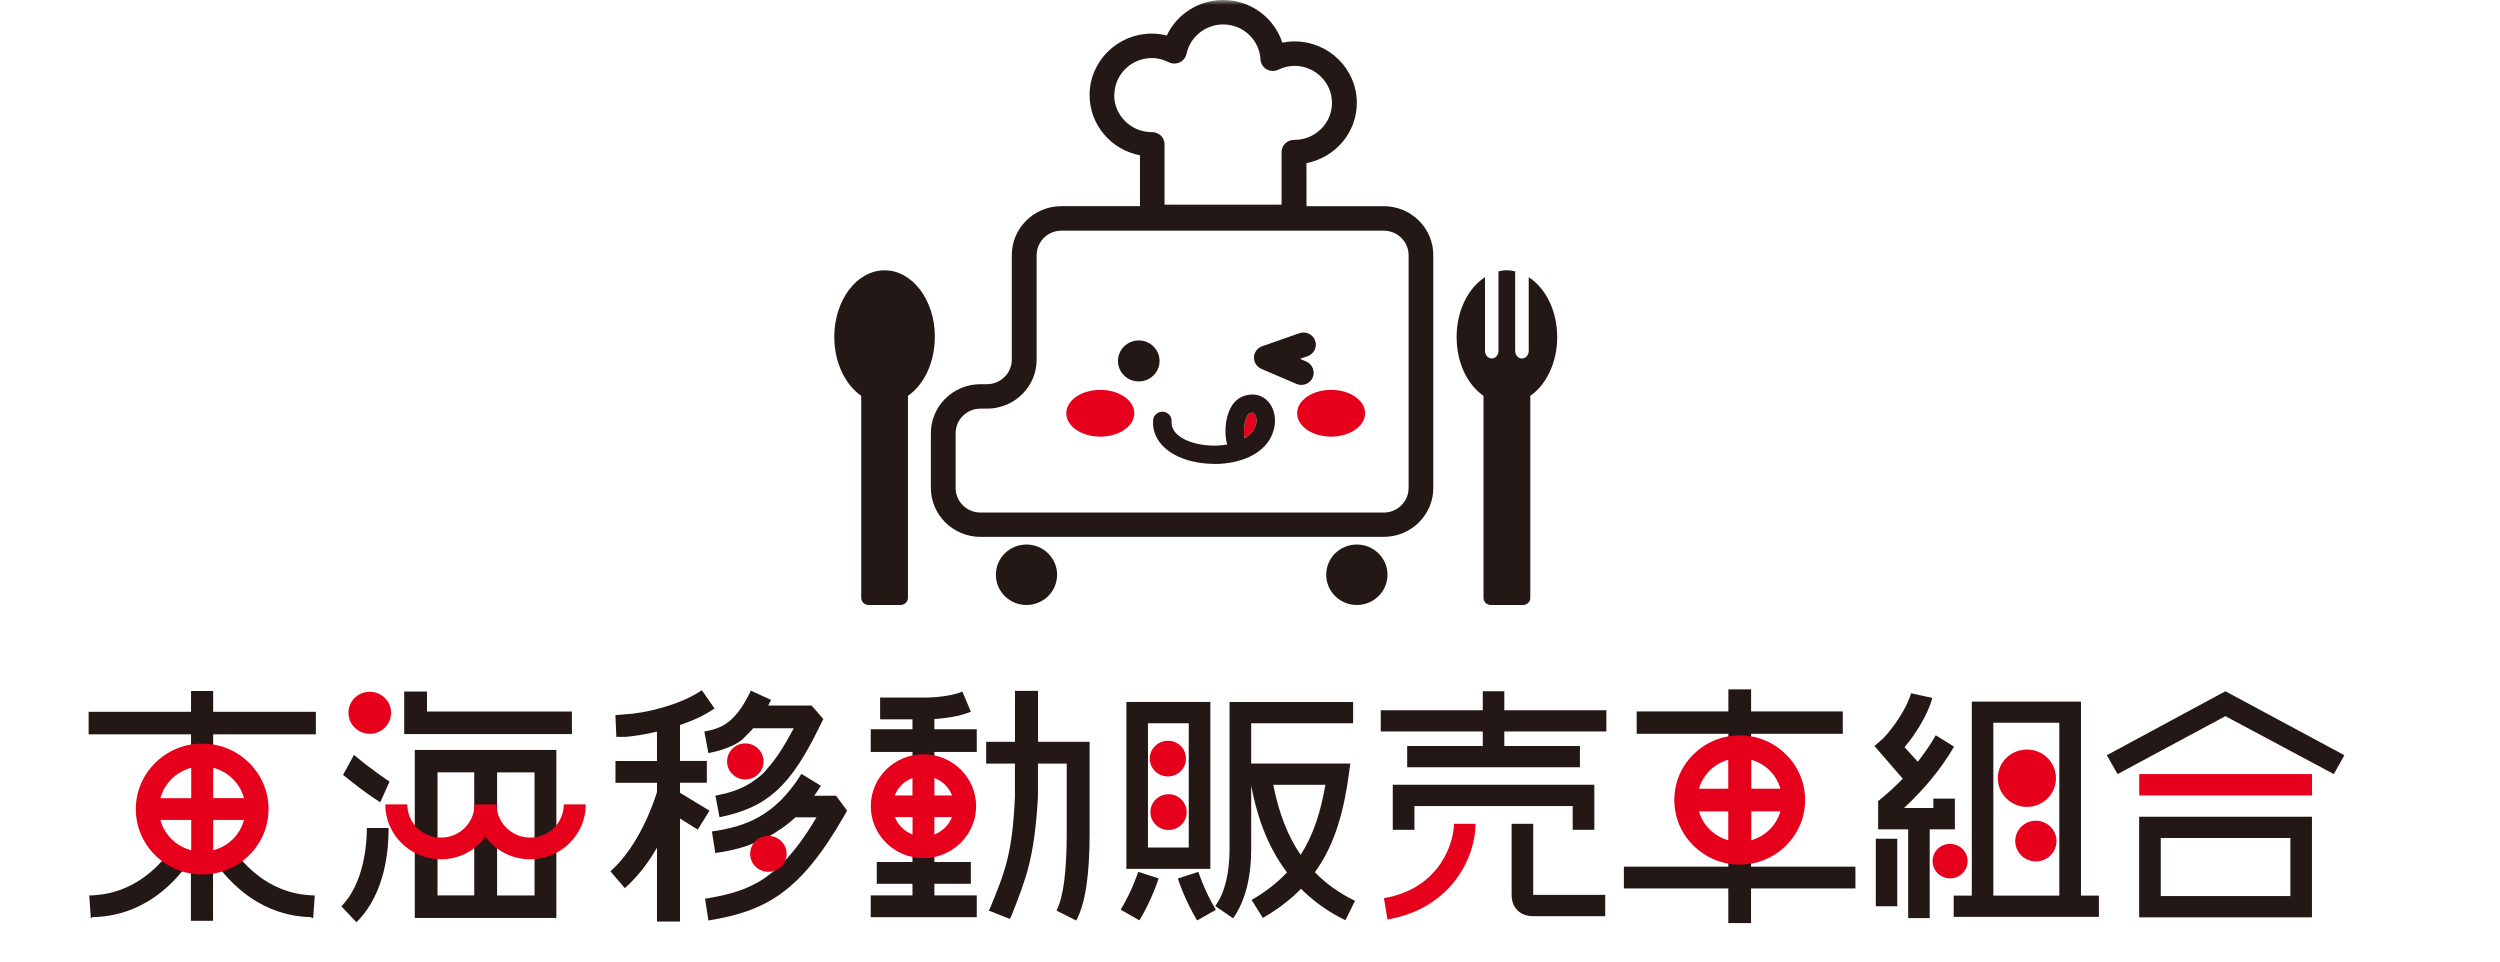 <svg width="260" height="100" viewBox="0 0 260 100" fill="none" xmlns="http://www.w3.org/2000/svg">
<mask id="mask0_263_878" style="mask-type:alpha" maskUnits="userSpaceOnUse" x="0" y="0" width="260" height="100">
<path d="M0 0H260V100H0V0Z" fill="#D9D9D9"/>
</mask>
<g mask="url(#mask0_263_878)">
<path d="M40.414 86.109V86.213C40.414 88.109 40.165 92.877 37.067 95.914L35.506 94.258C37.87 91.828 38.15 87.765 38.15 86.213V86.109H40.414ZM40.513 81.285L39.543 83.445C37.695 82.243 36.999 81.623 35.674 80.592L36.818 78.506C38.666 80.083 40.513 81.285 40.513 81.285ZM57.862 87.851V95.466H43.138V77.99H57.862V87.857V87.851ZM44.407 71.927V74.002H59.479V76.34H42.037V71.921H44.407V71.927ZM45.502 87.851V93.122H49.321V80.322H45.502V87.851ZM55.592 85.624V80.328H51.698V93.129H55.592V85.624Z" fill="#231815"/>
<path d="M58.633 83.66C58.633 85.569 57.072 87.109 55.143 87.109C53.215 87.109 51.641 85.562 51.641 83.66H49.352C49.352 85.569 47.791 87.109 45.862 87.109C43.934 87.109 42.36 85.562 42.36 83.66H40.071C40.071 86.808 42.671 89.367 45.856 89.367C47.766 89.367 49.439 88.447 50.49 87.029C51.554 88.447 53.221 89.367 55.137 89.367C58.328 89.367 60.922 86.808 60.922 83.66H58.627H58.633Z" fill="#E6001B"/>
<path d="M40.675 74.124C40.675 75.339 39.68 76.315 38.454 76.315C37.229 76.315 36.24 75.339 36.24 74.124C36.24 72.909 37.235 71.946 38.454 71.946C39.673 71.946 40.675 72.921 40.675 74.124Z" fill="#E6001B"/>
<path d="M72.99 71.78L74.309 73.676C73.258 74.407 72.113 74.928 70.72 75.401V79.138H73.513V81.402H70.72V82.445L73.786 84.311L72.567 86.28L70.72 85.127V95.841H68.325V88.158C67.479 89.637 66.378 91.128 64.984 92.368L63.485 90.619C66.421 88.011 67.952 83.599 68.325 82.372V81.408H64.008V79.144H68.325V76.088C67.075 76.389 65.93 76.561 65.078 76.634H64.101L64.002 74.37L64.978 74.29C66.994 74.204 70.763 73.333 72.99 71.78ZM79.733 80.003C80.654 79.015 81.543 77.641 82.551 75.738H78.334C78.06 76.082 77.724 76.352 77.469 76.646C76.822 77.389 75.46 77.837 75.46 77.837C74.887 78.058 74.29 78.199 73.674 78.322L73.251 76.082C74.993 75.738 76.424 75.296 78.091 71.829L80.187 72.787C80.094 72.989 79.994 73.186 79.895 73.376H84.405L85.63 74.781L85.282 75.468C82.209 81.801 79.839 83.961 74.831 84.992L74.402 82.752C75.777 82.482 76.921 82.138 77.948 81.494C77.948 81.494 79.254 80.709 79.752 79.997L79.733 80.003ZM81.369 89.772C82.545 88.618 83.695 87.066 84.915 85.004H82.725C81.742 85.912 80.722 86.563 79.696 87.146C79.36 87.342 77.506 88.029 77.506 88.029C76.486 88.348 75.435 88.575 74.39 88.71L74.041 86.471C77.631 85.955 80.623 84.832 83.347 80.488L85.375 81.721C85.151 82.095 84.896 82.445 84.678 82.758H86.949L88.1 84.305L87.745 84.93C83.179 92.871 79.559 94.773 73.674 95.73L73.326 93.466C75.789 93.073 77.761 92.533 79.584 91.281C79.584 91.281 81.12 90.152 81.382 89.766L81.369 89.772Z" fill="#231815"/>
<path d="M79.409 79.192C79.409 80.223 78.551 81.064 77.506 81.064C76.461 81.064 75.615 80.223 75.615 79.192C75.615 78.161 76.461 77.314 77.506 77.314C78.551 77.314 79.409 78.155 79.409 79.192Z" fill="#E6001B"/>
<path d="M81.811 88.796C81.811 89.833 80.953 90.668 79.907 90.668C78.862 90.668 78.016 89.839 78.016 88.796C78.016 87.752 78.862 86.93 79.907 86.93C80.953 86.93 81.811 87.771 81.811 88.796Z" fill="#E6001B"/>
<path d="M22.163 88.827V88.901L25.211 89.551C28.209 92.865 31.344 93.055 32.489 93.122H32.738L32.57 95.491L32.321 95.387C30.772 95.325 26.181 95.061 22.281 89.551H22.157V95.761H19.855V89.551H19.756C15.868 95.068 11.271 95.325 9.629 95.387L9.448 95.491L9.28 93.122H9.548C10.693 93.049 13.821 92.859 16.813 89.582L19.855 88.827H22.157H22.163ZM19.868 78.285V76.37H9.218V74.026H19.868V71.866H22.169V74.026H32.85V76.37H22.169V78.285H19.868Z" fill="#231815"/>
<path d="M21.031 77.333C17.23 77.333 14.126 80.383 14.126 84.144C14.126 87.906 17.224 90.95 21.031 90.95C24.837 90.95 27.929 87.894 27.929 84.144C27.929 80.395 24.837 77.333 21.031 77.333ZM25.372 83.009H22.175V79.849C23.743 80.254 24.968 81.463 25.372 83.009ZM19.886 79.855V83.015H16.683C17.099 81.469 18.325 80.26 19.886 79.855ZM16.683 85.273H19.886V88.427C18.325 88.022 17.093 86.814 16.683 85.273ZM22.175 88.427V85.273H25.372C24.968 86.814 23.743 88.029 22.175 88.427Z" fill="#E6001B"/>
<path d="M97.174 88.519V89.648H100.968V91.913H97.174V93.121H101.584V95.386H90.555V93.121H94.897V91.913H91.184V89.648H94.897V88.519H97.168H97.174ZM94.897 79.339V78.204H90.555V75.842H94.897V74.811H91.532V72.546H96.297C96.297 72.546 98.592 72.546 100.091 71.927L100.968 74.019C99.743 74.541 98.144 74.706 97.174 74.786V75.842H101.584V78.204H97.174V79.339H94.904H94.897ZM105.559 77.149V71.853H107.954V77.149H113.322V86.593C113.322 91.066 112.868 94.017 111.923 95.736L109.876 94.699C110.598 93.299 110.94 90.618 110.94 86.593V79.413H107.948V82.88C107.575 89.305 106.697 91.397 105.198 95.22L105.024 95.57L102.828 94.699L103.009 94.355C104.502 90.692 105.298 88.795 105.553 82.812V79.413H102.561V77.149H105.553H105.559Z" fill="#231815"/>
<path d="M96.036 78.443C93.019 78.443 90.562 80.867 90.562 83.844C90.562 86.82 93.025 89.25 96.036 89.25C99.046 89.25 101.516 86.82 101.516 83.844C101.516 80.867 99.059 78.443 96.036 78.443ZM99.015 82.727H97.18V80.91C98.026 81.229 98.698 81.898 99.015 82.727ZM94.897 80.91V82.727H93.056C93.38 81.892 94.051 81.229 94.897 80.91ZM93.062 84.973H94.904V86.789C94.058 86.464 93.392 85.807 93.062 84.973ZM97.174 86.789V84.973H99.009C98.686 85.807 98.014 86.464 97.174 86.789Z" fill="#E6001B"/>
<path d="M118.374 90.667L120.489 91.355C120.489 91.41 119.792 93.582 118.499 95.718L116.552 94.607C117.746 92.637 118.38 90.661 118.38 90.661L118.374 90.667ZM125.876 73.001V90.361H117.142V73.001H125.876ZM119.388 88.145H123.63V75.222H119.388V88.145ZM124.501 95.724C123.207 93.588 122.504 91.416 122.504 91.361L124.632 90.674C124.632 90.674 125.254 92.65 126.454 94.619L124.495 95.73L124.501 95.724ZM133.844 90.729C131.642 87.82 130.666 84.525 130.124 81.715V88.268C130.124 91.275 129.496 93.73 128.246 95.503L126.38 94.227C127.381 92.87 127.873 90.827 127.873 88.268V73.007H140.724V75.222H130.124V79.407H140.432L140.332 80.162C139.797 84.224 138.883 87.777 136.749 90.71C137.9 91.913 139.3 92.895 140.923 93.686L139.922 95.705C138.049 94.797 136.538 93.668 135.306 92.435C134.23 93.545 132.911 94.552 131.337 95.466L130.168 93.594C131.661 92.729 132.855 91.79 133.838 90.735L133.844 90.729ZM135.263 88.906C136.612 86.808 137.365 84.402 137.838 81.616H132.42C132.998 84.574 133.944 86.973 135.263 88.906Z" fill="#231815"/>
<path d="M123.344 78.892C123.344 79.917 122.505 80.752 121.466 80.752C120.427 80.752 119.575 79.917 119.575 78.892C119.575 77.868 120.427 77.039 121.466 77.039C122.505 77.039 123.344 77.861 123.344 78.892Z" fill="#E6001B"/>
<path d="M123.413 84.458C123.413 85.495 122.573 86.317 121.528 86.317C120.483 86.317 119.643 85.489 119.643 84.458C119.643 83.427 120.489 82.599 121.528 82.599C122.567 82.599 123.413 83.433 123.413 84.458Z" fill="#E6001B"/>
<path d="M182.109 89.483V90.133H192.963V92.398H182.109V96H179.745V92.398H168.884V90.133H179.745V89.483H182.109ZM179.751 76.885V76.314H170.215V73.989H179.751V71.694H182.115V73.989H191.651V76.314H182.115V76.885H179.751Z" fill="#231815"/>
<path d="M180.933 76.481C177.176 76.481 174.128 79.487 174.128 83.2C174.128 86.912 177.176 89.919 180.933 89.919C184.69 89.919 187.732 86.9 187.732 83.2C187.732 79.499 184.684 76.481 180.933 76.481ZM185.163 82.028H182.134V79.015C183.595 79.426 184.752 80.567 185.163 82.028ZM179.739 79.015V82.028H176.691C177.114 80.567 178.265 79.426 179.739 79.015ZM176.691 84.384H179.739V87.385C178.265 86.98 177.114 85.844 176.691 84.384ZM182.134 87.379V84.378H185.163C184.746 85.832 183.595 86.974 182.134 87.379Z" fill="#E6001B"/>
<path d="M198.021 84.034H201.069V83.052H203.308V86.249H200.689V95.485H198.45V86.249H195.327V83.371L195.309 83.347L195.327 83.316C196.248 82.58 197.094 81.794 197.89 80.984L194.942 77.585L195.899 76.744C196.969 75.609 198.313 73.652 198.748 72.099L200.963 72.584C200.472 74.4 199.184 76.376 198.077 77.708L199.451 79.223C200.142 78.34 200.77 77.425 201.317 76.468L203.221 77.653C201.852 80.015 200.067 82.114 198.021 84.034ZM197.318 87.231V94.251H195.085V87.231H197.318ZM205.068 93.141V72.964H216.421V93.141H218.287V95.356H203.184V93.141H205.068ZM214.169 75.167H207.308V93.141H214.169V75.167Z" fill="#231815"/>
<path d="M204.632 89.551C204.632 90.545 203.817 91.349 202.81 91.349C201.802 91.349 200.987 90.545 200.987 89.551C200.987 88.557 201.802 87.765 202.81 87.765C203.817 87.765 204.632 88.563 204.632 89.551Z" fill="#E6001B"/>
<path d="M213.876 87.465C213.876 88.631 212.918 89.588 211.73 89.588C210.542 89.588 209.584 88.631 209.584 87.465C209.584 86.299 210.555 85.354 211.73 85.354C212.906 85.354 213.876 86.305 213.876 87.465Z" fill="#E6001B"/>
<path d="M213.82 80.924C213.82 82.581 212.471 83.918 210.803 83.918C209.136 83.918 207.774 82.581 207.774 80.924C207.774 79.267 209.13 77.954 210.803 77.954C212.477 77.954 213.82 79.279 213.82 80.924Z" fill="#E6001B"/>
<path d="M231.437 71.89L243.815 78.542L242.714 80.505L231.443 74.48L220.228 80.505L219.108 78.542L231.443 71.89H231.437ZM240.444 84.942V95.404H222.473V84.942H240.444ZM224.719 93.189H238.198V87.151H224.719V93.189Z" fill="#231815"/>
<path d="M240.451 80.506H222.48V82.727H240.451V80.506Z" fill="#E6001B"/>
<path d="M154.21 77.585V76.075H143.598V73.866H154.21V71.89H156.449V73.866H167.061V76.075H156.449V77.585H164.312V79.794H146.347V77.585H154.216H154.21ZM165.811 81.61V86.298H163.559V83.831H147.1V86.298H144.848V81.61H165.811ZM159.454 85.672V93.067H166.943V95.282H159.454C158.085 95.282 157.208 94.417 157.208 93.067V85.672H159.454Z" fill="#231815"/>
<path d="M153.458 85.672C153.458 89.054 151.038 94.466 144.295 95.626L143.928 93.411C149.912 92.368 151.212 87.452 151.212 85.672H153.458Z" fill="#E6001B"/>
<path d="M130.242 42.919C130.175 42.919 130.077 42.941 129.943 42.992C129.838 43.029 129.636 43.281 129.501 43.798C129.321 44.47 129.351 45.165 129.448 45.586C130.1 45.202 130.549 44.662 130.654 43.983C130.729 43.532 130.579 43.111 130.407 42.97C130.385 42.956 130.34 42.911 130.242 42.911V42.919Z" fill="#E6001B"/>
<path d="M109.938 59.772C109.938 61.515 108.515 62.919 106.755 62.919C104.995 62.919 103.572 61.515 103.572 59.772C103.572 58.028 104.995 56.631 106.755 56.631C108.515 56.631 109.938 58.043 109.938 59.772Z" fill="#231815"/>
<path d="M120.596 37.541C120.596 38.715 119.63 39.669 118.432 39.669C117.233 39.669 116.267 38.715 116.267 37.541C116.267 36.366 117.233 35.405 118.432 35.405C119.63 35.405 120.596 36.366 120.596 37.541Z" fill="#231815"/>
<path d="M144.3 59.772C144.3 61.515 142.87 62.919 141.11 62.919C139.349 62.919 137.926 61.515 137.926 59.772C137.926 58.028 139.349 56.631 141.11 56.631C142.87 56.631 144.3 58.043 144.3 59.772Z" fill="#231815"/>
<path d="M126.288 48.246C125.921 48.246 125.546 48.224 125.172 48.18C121.876 47.825 119.757 46.022 119.922 43.695C119.959 43.178 120.431 42.779 120.948 42.816C121.472 42.852 121.884 43.311 121.847 43.828C121.749 45.261 123.554 46.104 125.389 46.296C126.138 46.377 126.909 46.362 127.628 46.229C127.396 45.446 127.404 44.485 127.554 43.695C127.793 42.439 128.392 41.559 129.231 41.234C130.108 40.887 130.946 40.976 131.605 41.493C132.362 42.084 132.736 43.185 132.557 44.286C132.137 46.99 129.254 48.254 126.295 48.254L126.288 48.246ZM130.242 42.919C130.175 42.919 130.078 42.941 129.943 42.993C129.838 43.03 129.636 43.281 129.501 43.798C129.321 44.471 129.351 45.165 129.448 45.586C130.1 45.202 130.549 44.663 130.654 43.983C130.729 43.532 130.579 43.111 130.407 42.971C130.385 42.956 130.34 42.912 130.242 42.912V42.919Z" fill="#231815"/>
<path d="M135.342 40.031C135.17 40.031 134.99 40.001 134.826 39.927L131.178 38.361C130.706 38.147 130.392 37.674 130.414 37.149C130.429 36.632 130.774 36.174 131.276 36.004L135.14 34.652C135.814 34.422 136.548 34.77 136.78 35.427C137.013 36.085 136.661 36.809 135.994 37.046L135.2 37.319L135.852 37.6C136.503 37.888 136.795 38.634 136.518 39.277C136.301 39.75 135.829 40.031 135.342 40.031Z" fill="#231815"/>
<path d="M117.967 42.978C117.967 44.323 116.394 45.409 114.431 45.409C112.469 45.409 110.896 44.331 110.896 42.978C110.896 41.626 112.477 40.547 114.431 40.547C116.386 40.547 117.967 41.633 117.967 42.978Z" fill="#E6001B"/>
<path d="M141.971 42.978C141.971 44.323 140.383 45.409 138.436 45.409C136.489 45.409 134.901 44.331 134.901 42.978C134.901 41.626 136.481 40.547 138.436 40.547C140.391 40.547 141.971 41.633 141.971 42.978Z" fill="#E6001B"/>
<path d="M143.903 21.448H135.874V16.964C138.855 16.387 141.11 13.801 141.11 10.698C141.11 7.174 138.204 4.307 134.631 4.307C134.204 4.307 133.777 4.352 133.358 4.433C132.527 1.854 130.077 0 127.209 0C124.655 0 122.378 1.485 121.345 3.694C120.835 3.561 120.311 3.495 119.794 3.495C116.222 3.495 113.316 6.361 113.316 9.886C113.316 12.989 115.57 15.582 118.558 16.151V21.441H110.38C107.534 21.441 105.227 23.724 105.227 26.532V37.407C105.227 38.811 104.066 39.956 102.643 39.956H101.969C99.123 39.956 96.809 42.239 96.809 45.047V50.743C96.809 53.551 99.123 55.834 101.969 55.834H143.903C146.757 55.834 149.064 53.551 149.064 50.743V26.532C149.064 23.724 146.757 21.441 143.903 21.441V21.448ZM115.892 9.893C115.892 7.765 117.645 6.036 119.794 6.036C120.386 6.036 120.978 6.184 121.547 6.472C121.906 6.65 122.333 6.65 122.693 6.487C123.052 6.31 123.314 5.985 123.397 5.6C123.771 3.827 125.374 2.542 127.216 2.542C129.276 2.542 130.976 4.137 131.089 6.177C131.118 6.598 131.343 6.989 131.718 7.204C132.092 7.418 132.549 7.433 132.931 7.255C133.485 6.989 134.054 6.849 134.624 6.849C136.773 6.849 138.526 8.578 138.526 10.698C138.526 12.819 136.803 14.518 134.676 14.548C134.669 14.548 134.639 14.548 134.624 14.548C134.272 14.54 133.935 14.666 133.68 14.902C133.425 15.139 133.283 15.471 133.283 15.811V21.286H121.112V15.006C121.112 14.304 120.536 13.742 119.824 13.742C119.794 13.742 119.764 13.742 119.727 13.742C117.6 13.713 115.877 11.999 115.877 9.9L115.892 9.893ZM146.495 50.751C146.495 52.162 145.334 53.307 143.903 53.307H101.976C100.546 53.307 99.385 52.162 99.385 50.751V45.054C99.385 43.643 100.546 42.498 101.976 42.498H102.651C105.497 42.498 107.811 40.215 107.811 37.414V26.539C107.811 25.135 108.964 23.99 110.387 23.99H143.903C145.334 23.99 146.495 25.135 146.495 26.539V50.751Z" fill="#231815"/>
<path d="M161.946 35.036C161.946 32.295 160.732 29.953 158.987 28.829V36.499C158.987 36.92 158.673 37.282 158.283 37.282C157.894 37.282 157.579 36.927 157.579 36.499V28.224C157.295 28.157 157.01 28.105 156.71 28.105C156.411 28.105 156.119 28.157 155.842 28.224V36.499C155.842 36.92 155.527 37.282 155.145 37.282C154.763 37.282 154.441 36.927 154.441 36.499V28.829C152.703 29.945 151.49 32.295 151.49 35.036C151.49 37.777 152.621 40.001 154.284 41.168V62.181C154.284 62.587 154.621 62.919 155.033 62.919H158.411C158.815 62.919 159.152 62.587 159.152 62.181V41.168C160.815 40.016 161.953 37.703 161.953 35.036H161.946Z" fill="#231815"/>
<path d="M97.228 35.036C97.228 31.209 94.892 28.113 92.001 28.113C89.11 28.113 86.766 31.209 86.766 35.036C86.766 37.703 87.904 40.016 89.567 41.169V62.159C89.567 62.58 89.911 62.92 90.338 62.92H93.656C94.09 62.92 94.427 62.572 94.427 62.159V41.169C96.09 40.016 97.221 37.703 97.221 35.036H97.228Z" fill="#231815"/>
</g>
</svg>
